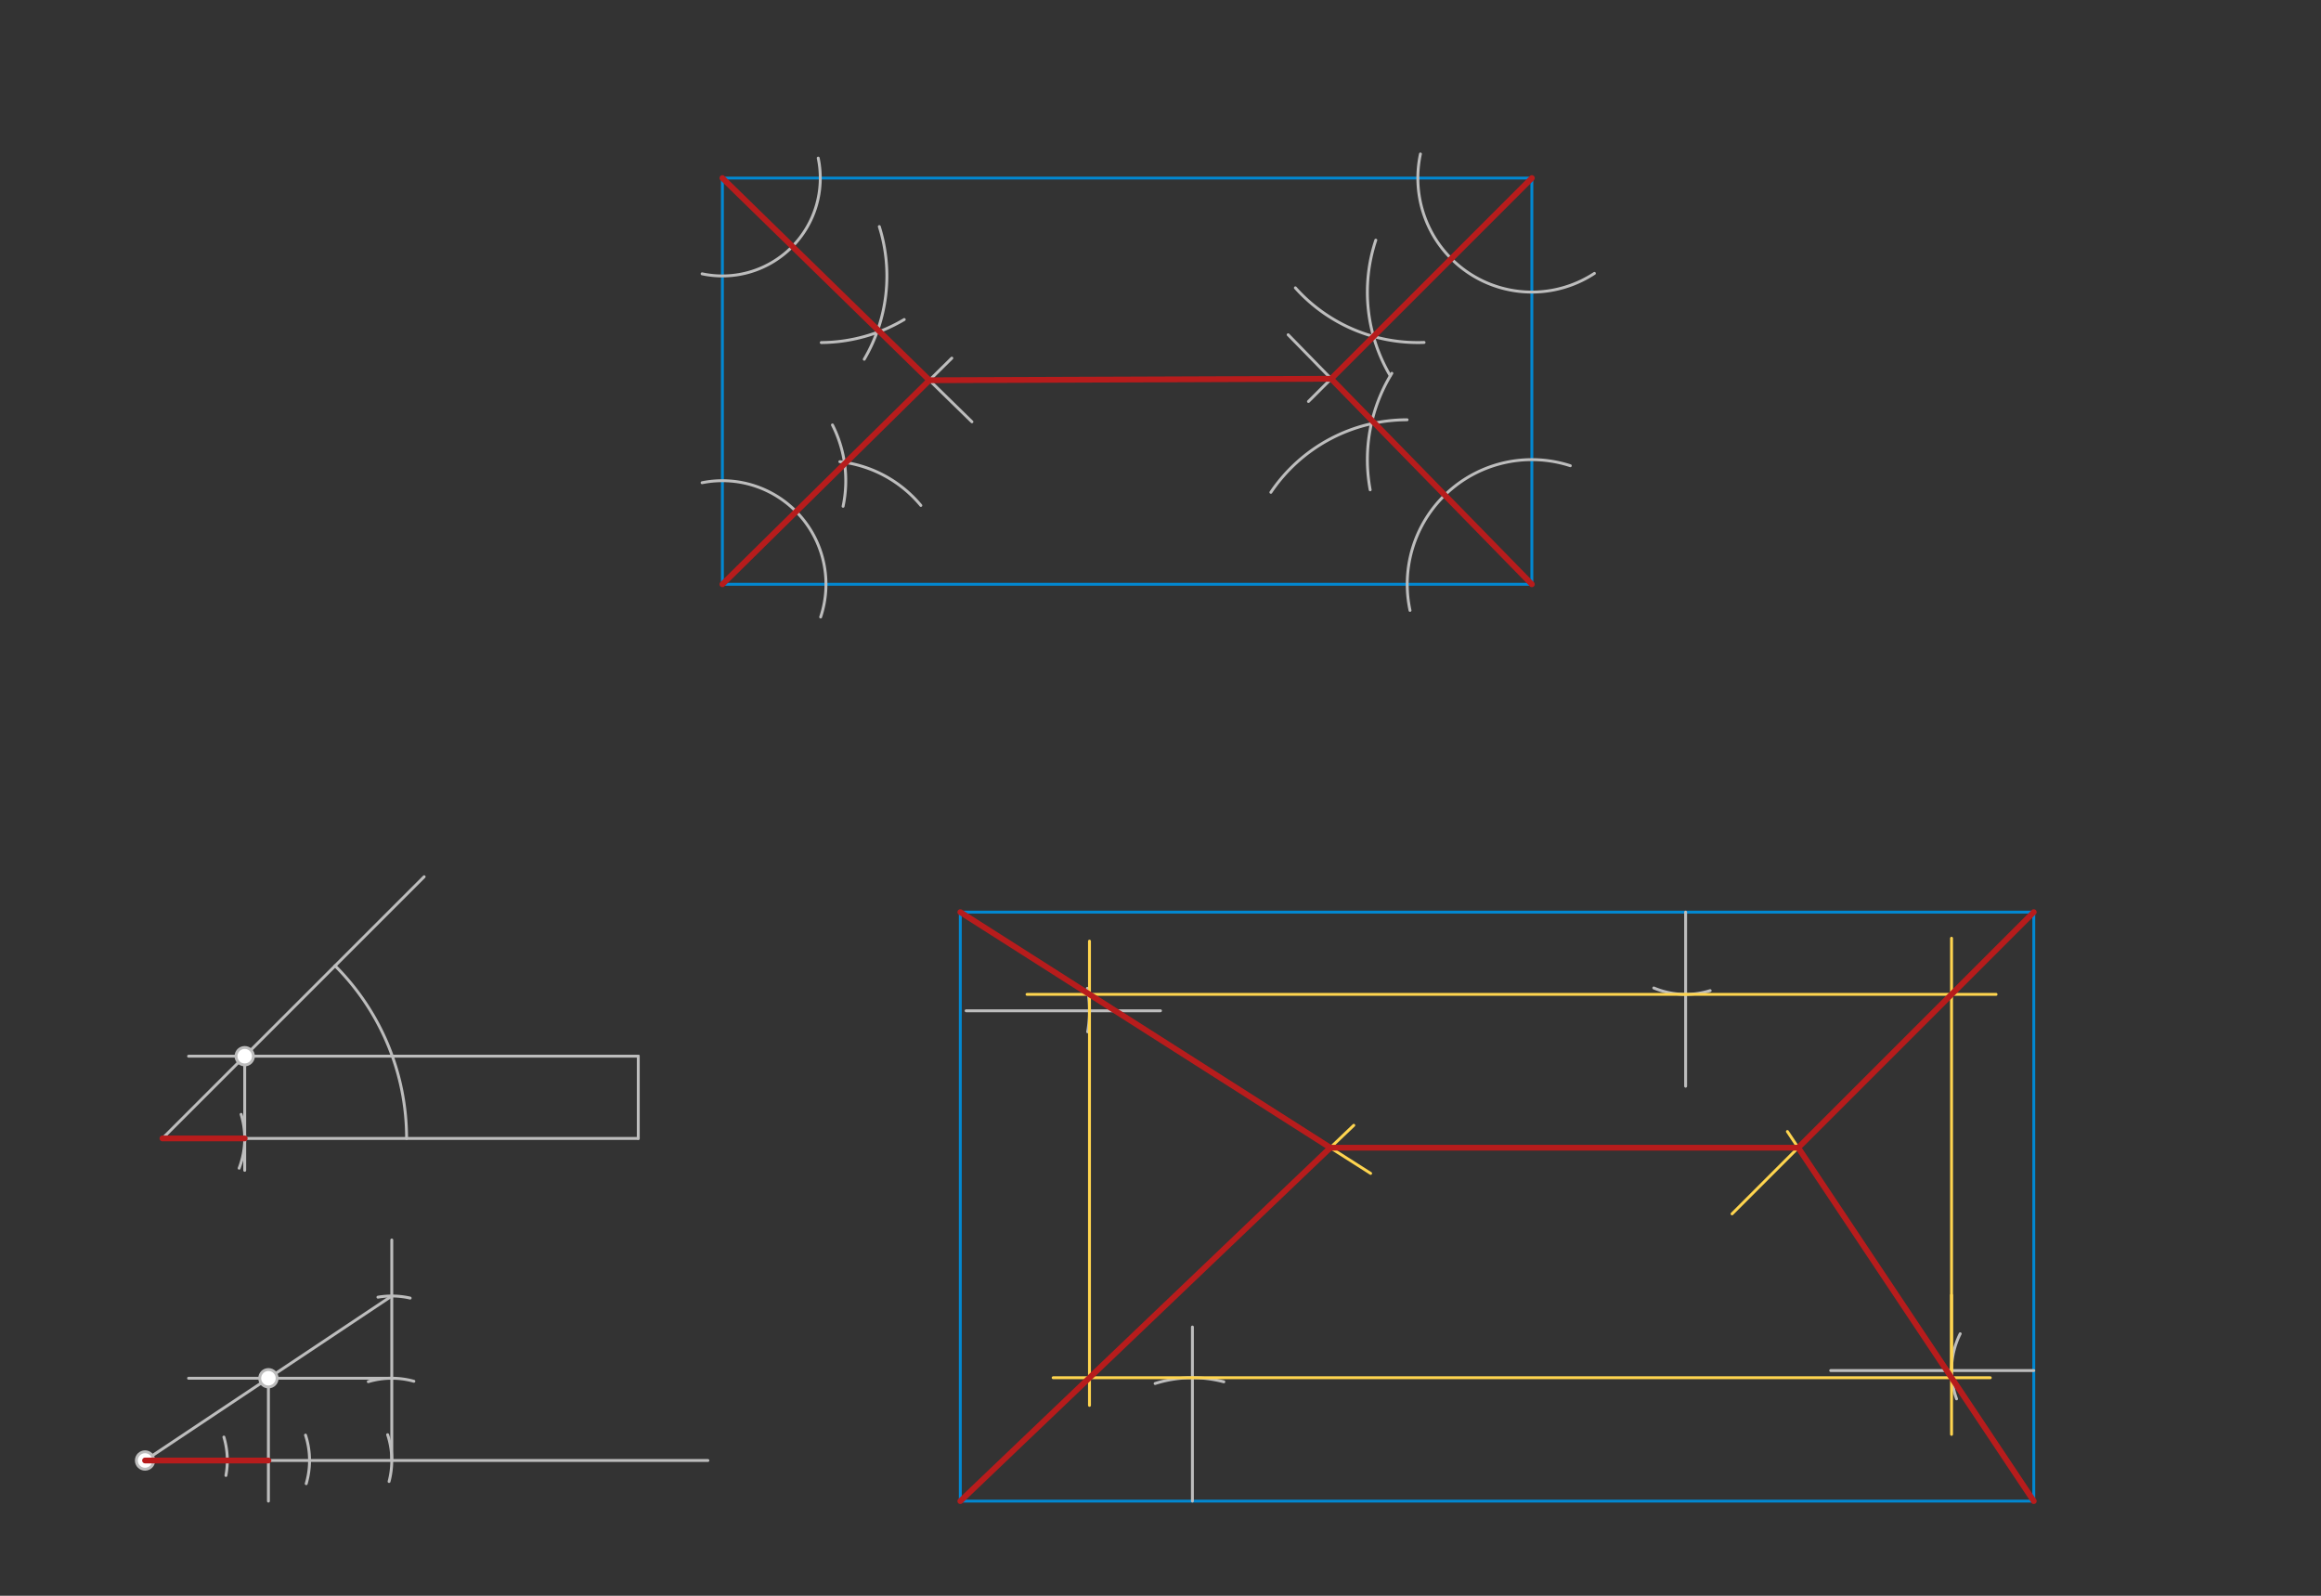 <svg xmlns="http://www.w3.org/2000/svg" class="svg--816" height="100%" preserveAspectRatio="xMidYMid meet" viewBox="0 0 800 550" width="100%"><rect x="0" y="0" width="800" height="550" fill="#333333" stroke="none"/><defs><marker id="marker-arrow" markerHeight="16" markerUnits="userSpaceOnUse" markerWidth="24" orient="auto-start-reverse" refX="24" refY="4" viewBox="0 0 24 8"><path d="M 0 0 L 24 4 L 0 8 z" stroke="inherit"></path></marker></defs><g class="aux-layer--949"><g class="element--733"><line stroke="#0288D1" stroke-dasharray="none" stroke-linecap="round" stroke-width="1" x1="249" x2="249" y1="61.375" y2="201.375"></line></g><g class="element--733"><line stroke="#0288D1" stroke-dasharray="none" stroke-linecap="round" stroke-width="1" x1="249" x2="528" y1="61.375" y2="61.375"></line></g><g class="element--733"><line stroke="#0288D1" stroke-dasharray="none" stroke-linecap="round" stroke-width="1" x1="528" x2="528" y1="61.375" y2="201.375"></line></g><g class="element--733"><line stroke="#0288D1" stroke-dasharray="none" stroke-linecap="round" stroke-width="1" x1="249" x2="528" y1="201.375" y2="201.375"></line></g><g class="element--733"><line stroke="#0288D1" stroke-dasharray="none" stroke-linecap="round" stroke-width="1" x1="331" x2="331" y1="314.375" y2="517.375"></line></g><g class="element--733"><line stroke="#0288D1" stroke-dasharray="none" stroke-linecap="round" stroke-width="1" x1="331" x2="701" y1="314.375" y2="314.375"></line></g><g class="element--733"><line stroke="#0288D1" stroke-dasharray="none" stroke-linecap="round" stroke-width="1" x1="701" x2="701" y1="314.375" y2="516.375"></line></g><g class="element--733"><line stroke="#0288D1" stroke-dasharray="none" stroke-linecap="round" stroke-width="1" x1="331" x2="701" y1="517.375" y2="517.375"></line></g><g class="element--733"><path d="M 242 166.375 A 35.693 35.693 0 0 1 282.861 212.662" fill="none" stroke="#BDBDBD" stroke-dasharray="none" stroke-linecap="round" stroke-width="1"></path></g><g class="element--733"><path d="M 242 94.375 A 33.734 33.734 0 0 0 282.025 54.495" fill="none" stroke="#BDBDBD" stroke-dasharray="none" stroke-linecap="round" stroke-width="1"></path></g><g class="element--733"><path d="M 489.594 53.071 A 39.294 39.294 0 0 0 549.559 94.226" fill="none" stroke="#BDBDBD" stroke-dasharray="none" stroke-linecap="round" stroke-width="1"></path></g><g class="element--733"><path d="M 486 210.375 A 42.953 42.953 0 0 1 541.251 160.517" fill="none" stroke="#BDBDBD" stroke-dasharray="none" stroke-linecap="round" stroke-width="1"></path></g><g class="element--733"><path d="M 289.482 159.126 A 42.52 42.52 0 0 1 317.396 174.201" fill="none" stroke="#BDBDBD" stroke-dasharray="none" stroke-linecap="round" stroke-width="1"></path></g><g class="element--733"><path d="M 286.929 146.464 A 42.52 42.52 0 0 1 290.595 174.501" fill="none" stroke="#BDBDBD" stroke-dasharray="none" stroke-linecap="round" stroke-width="1"></path></g><g class="element--733"><line stroke="#BDBDBD" stroke-dasharray="none" stroke-linecap="round" stroke-width="1" x1="249" x2="319" y1="201.375" y2="132.375"></line></g><g class="element--733"><path d="M 303.079 78.092 A 56.693 56.693 0 0 1 297.889 123.814" fill="none" stroke="#BDBDBD" stroke-dasharray="none" stroke-linecap="round" stroke-width="1"></path></g><g class="element--733"><path d="M 283.077 118.067 A 56.693 56.693 0 0 0 311.667 110.129" fill="none" stroke="#BDBDBD" stroke-dasharray="none" stroke-linecap="round" stroke-width="1"></path></g><g class="element--733"><line stroke="#BDBDBD" stroke-dasharray="none" stroke-linecap="round" stroke-width="1" x1="249" x2="335" y1="61.375" y2="145.375"></line></g><g class="element--733"><line stroke="#BDBDBD" stroke-dasharray="none" stroke-linecap="round" stroke-width="1" x1="306.414" x2="328.072" y1="144.781" y2="123.433"></line></g><g class="element--733"><path d="M 474.206 82.771 A 56.693 56.693 0 0 0 479.161 129.459" fill="none" stroke="#BDBDBD" stroke-dasharray="none" stroke-linecap="round" stroke-width="1"></path></g><g class="element--733"><path d="M 446.487 99.212 A 56.693 56.693 0 0 0 490.837 118.028" fill="none" stroke="#BDBDBD" stroke-dasharray="none" stroke-linecap="round" stroke-width="1"></path></g><g class="element--733"><line stroke="#BDBDBD" stroke-dasharray="none" stroke-linecap="round" stroke-width="1" x1="528" x2="451" y1="61.375" y2="138.375"></line></g><g class="element--733"><path d="M 484.989 144.682 A 56.693 56.693 0 0 0 438.04 169.682" fill="none" stroke="#BDBDBD" stroke-dasharray="none" stroke-linecap="round" stroke-width="1"></path></g><g class="element--733"><path d="M 479.743 128.667 A 56.693 56.693 0 0 0 472.268 168.817" fill="none" stroke="#BDBDBD" stroke-dasharray="none" stroke-linecap="round" stroke-width="1"></path></g><g class="element--733"><line stroke="#BDBDBD" stroke-dasharray="none" stroke-linecap="round" stroke-width="1" x1="528" x2="444" y1="201.375" y2="115.375"></line></g><g class="element--733"><line stroke="#BDBDBD" stroke-dasharray="none" stroke-linecap="round" stroke-width="1" x1="56" x2="220" y1="392.375" y2="392.375"></line></g><g class="element--733"><line stroke="#BDBDBD" stroke-dasharray="none" stroke-linecap="round" stroke-width="1" x1="56" x2="146.198" y1="392.375" y2="302.177"></line></g><g class="element--733"><line stroke="#BDBDBD" stroke-dasharray="none" stroke-linecap="round" stroke-width="1" x1="220" x2="220" y1="392.375" y2="364.029"></line></g><g class="element--733"><line stroke="#BDBDBD" stroke-dasharray="none" stroke-linecap="round" stroke-width="1" x1="220" x2="65" y1="364.029" y2="364.029"></line></g><g class="element--733"><line stroke="#BDBDBD" stroke-dasharray="none" stroke-linecap="round" stroke-width="1" x1="84.346" x2="84.346" y1="364.029" y2="403.375"></line></g><g class="element--733"><path d="M 115.5 332.875 A 84.146 84.146 0 0 1 140.146 392.375" fill="none" stroke="#BDBDBD" stroke-dasharray="none" stroke-linecap="round" stroke-width="1"></path></g><g class="element--733"><line stroke="#BDBDBD" stroke-dasharray="none" stroke-linecap="round" stroke-width="1" x1="50" x2="244" y1="503.375" y2="503.375"></line></g><g class="element--733"><path d="M 77.171 495.297 A 28.346 28.346 0 0 1 77.873 508.537" fill="none" stroke="#BDBDBD" stroke-dasharray="none" stroke-linecap="round" stroke-width="1"></path></g><g class="element--733"><path d="M 105.309 494.626 A 28.346 28.346 0 0 1 105.545 511.361" fill="none" stroke="#BDBDBD" stroke-dasharray="none" stroke-linecap="round" stroke-width="1"></path></g><g class="element--733"><path d="M 133.609 494.486 A 28.346 28.346 0 0 1 134.101 510.61" fill="none" stroke="#BDBDBD" stroke-dasharray="none" stroke-linecap="round" stroke-width="1"></path></g><g class="element--733"><line stroke="#BDBDBD" stroke-dasharray="none" stroke-linecap="round" stroke-width="1" x1="135.039" x2="135.039" y1="503.375" y2="427.375"></line></g><g class="element--733"><path d="M 126.95 476.207 A 28.346 28.346 0 0 1 142.643 476.067" fill="none" stroke="#BDBDBD" stroke-dasharray="none" stroke-linecap="round" stroke-width="1"></path></g><g class="element--733"><path d="M 130.268 447.087 A 28.346 28.346 0 0 1 141.369 447.398" fill="none" stroke="#BDBDBD" stroke-dasharray="none" stroke-linecap="round" stroke-width="1"></path></g><g class="element--733"><line stroke="#BDBDBD" stroke-dasharray="none" stroke-linecap="round" stroke-width="1" x1="50" x2="135.039" y1="503.375" y2="446.682"></line></g><g class="element--733"><line stroke="#BDBDBD" stroke-dasharray="none" stroke-linecap="round" stroke-width="1" x1="135.039" x2="65" y1="475.029" y2="475.029"></line></g><g class="element--733"><line stroke="#BDBDBD" stroke-dasharray="none" stroke-linecap="round" stroke-width="1" x1="92.52" x2="92.52" y1="475.029" y2="517.375"></line></g><g class="element--733"><line stroke="#BDBDBD" stroke-dasharray="none" stroke-linecap="round" stroke-width="1" x1="581" x2="581" y1="314.375" y2="374.375"></line></g><g class="element--733"><line stroke="#BDBDBD" stroke-dasharray="none" stroke-linecap="round" stroke-width="1" x1="701" x2="631" y1="472.375" y2="472.375"></line></g><g class="element--733"><path d="M 83.106 384.081 A 28.346 28.346 0 0 1 82.426 402.63" fill="none" stroke="#BDBDBD" stroke-dasharray="none" stroke-linecap="round" stroke-width="1"></path></g><g class="element--733"><path d="M 570.038 340.516 A 28.346 28.346 0 0 0 589.455 341.431" fill="none" stroke="#BDBDBD" stroke-dasharray="none" stroke-linecap="round" stroke-width="1"></path></g><g class="element--733"><path d="M 675.646 459.698 A 28.346 28.346 0 0 0 674.386 482.133" fill="none" stroke="#BDBDBD" stroke-dasharray="none" stroke-linecap="round" stroke-width="1"></path></g><g class="element--733"><line stroke="#BDBDBD" stroke-dasharray="none" stroke-linecap="round" stroke-width="1" x1="411" x2="411" y1="517.375" y2="457.375"></line></g><g class="element--733"><line stroke="#BDBDBD" stroke-dasharray="none" stroke-linecap="round" stroke-width="1" x1="333" x2="400" y1="348.375" y2="348.375"></line></g><g class="element--733"><path d="M 398.149 476.844 A 42.52 42.52 0 0 1 421.821 476.255" fill="none" stroke="#BDBDBD" stroke-dasharray="none" stroke-linecap="round" stroke-width="1"></path></g><g class="element--733"><path d="M 374.809 340.633 A 42.52 42.52 0 0 1 374.897 355.626" fill="none" stroke="#BDBDBD" stroke-dasharray="none" stroke-linecap="round" stroke-width="1"></path></g><g class="element--733"><line stroke="#FFD54F" stroke-dasharray="none" stroke-linecap="round" stroke-width="1" x1="375.52" x2="375.52" y1="348.375" y2="484.375"></line></g><g class="element--733"><line stroke="#FFD54F" stroke-dasharray="none" stroke-linecap="round" stroke-width="1" x1="375.52" x2="375.52" y1="348.375" y2="324.375"></line></g><g class="element--733"><line stroke="#FFD54F" stroke-dasharray="none" stroke-linecap="round" stroke-width="1" x1="411" x2="686" y1="474.855" y2="474.855"></line></g><g class="element--733"><line stroke="#FFD54F" stroke-dasharray="none" stroke-linecap="round" stroke-width="1" x1="411" x2="363" y1="474.855" y2="474.855"></line></g><g class="element--733"><line stroke="#FFD54F" stroke-dasharray="none" stroke-linecap="round" stroke-width="1" x1="581" x2="354" y1="342.721" y2="342.721"></line></g><g class="element--733"><line stroke="#FFD54F" stroke-dasharray="none" stroke-linecap="round" stroke-width="1" x1="581" x2="688" y1="342.721" y2="342.721"></line></g><g class="element--733"><line stroke="#FFD54F" stroke-dasharray="none" stroke-linecap="round" stroke-width="1" x1="672.654" x2="672.654" y1="472.375" y2="323.375"></line></g><g class="element--733"><line stroke="#FFD54F" stroke-dasharray="none" stroke-linecap="round" stroke-width="1" x1="672.654" x2="672.654" y1="446.375" y2="494.375"></line></g><g class="element--733"><line stroke="#FFD54F" stroke-dasharray="none" stroke-linecap="round" stroke-width="1" x1="331" x2="375.52" y1="314.375" y2="342.721"></line></g><g class="element--733"><line stroke="#FFD54F" stroke-dasharray="none" stroke-linecap="round" stroke-width="1" x1="375.52" x2="472.429" y1="342.721" y2="404.425"></line></g><g class="element--733"><line stroke="#FFD54F" stroke-dasharray="none" stroke-linecap="round" stroke-width="1" x1="331" x2="375.52" y1="517.375" y2="474.855"></line></g><g class="element--733"><line stroke="#FFD54F" stroke-dasharray="none" stroke-linecap="round" stroke-width="1" x1="375.52" x2="466.62" y1="474.855" y2="387.848"></line></g><g class="element--733"><line stroke="#FFD54F" stroke-dasharray="none" stroke-linecap="round" stroke-width="1" x1="701" x2="672.654" y1="314.375" y2="342.721"></line></g><g class="element--733"><line stroke="#FFD54F" stroke-dasharray="none" stroke-linecap="round" stroke-width="1" x1="672.654" x2="597" y1="342.721" y2="418.375"></line></g><g class="element--733"><line stroke="#FFD54F" stroke-dasharray="none" stroke-linecap="round" stroke-width="1" x1="701" x2="672.654" y1="517.375" y2="474.855"></line></g><g class="element--733"><line stroke="#FFD54F" stroke-dasharray="none" stroke-linecap="round" stroke-width="1" x1="672.654" x2="616.077" y1="474.855" y2="389.99"></line></g><g class="element--733"><circle cx="84.346" cy="364.029" r="3" stroke="#BDBDBD" stroke-width="1" fill="#ffffff"></circle>}</g><g class="element--733"><circle cx="50" cy="503.375" r="3" stroke="#BDBDBD" stroke-width="1" fill="#ffffff"></circle>}</g><g class="element--733"><circle cx="92.52" cy="475.029" r="3" stroke="#BDBDBD" stroke-width="1" fill="#ffffff"></circle>}</g></g><g class="main-layer--75a"><g class="element--733"><line stroke="#B71C1C" stroke-dasharray="none" stroke-linecap="round" stroke-width="2" x1="249" x2="320.339" y1="61.375" y2="131.055"></line></g><g class="element--733"><line stroke="#B71C1C" stroke-dasharray="none" stroke-linecap="round" stroke-width="2" x1="320.339" x2="249" y1="131.055" y2="201.375"></line></g><g class="element--733"><line stroke="#B71C1C" stroke-dasharray="none" stroke-linecap="round" stroke-width="2" x1="320.339" x2="458.824" y1="131.055" y2="130.551"></line></g><g class="element--733"><line stroke="#B71C1C" stroke-dasharray="none" stroke-linecap="round" stroke-width="2" x1="458.824" x2="528" y1="130.551" y2="61.375"></line></g><g class="element--733"><line stroke="#B71C1C" stroke-dasharray="none" stroke-linecap="round" stroke-width="2" x1="458.824" x2="528" y1="130.551" y2="201.375"></line></g><g class="element--733"><line stroke="#B71C1C" stroke-dasharray="none" stroke-linecap="round" stroke-width="2" x1="56" x2="84.346" y1="392.375" y2="392.375"></line></g><g class="element--733"><line stroke="#B71C1C" stroke-dasharray="none" stroke-linecap="round" stroke-width="2" x1="92.52" x2="50" y1="503.375" y2="503.375"></line></g><g class="element--733"><line stroke="#B71C1C" stroke-dasharray="none" stroke-linecap="round" stroke-width="2" x1="331" x2="458.529" y1="314.375" y2="395.575"></line></g><g class="element--733"><line stroke="#B71C1C" stroke-dasharray="none" stroke-linecap="round" stroke-width="2" x1="458.529" x2="331" y1="395.575" y2="517.375"></line></g><g class="element--733"><line stroke="#B71C1C" stroke-dasharray="none" stroke-linecap="round" stroke-width="2" x1="458.529" x2="619.8" y1="395.575" y2="395.575"></line></g><g class="element--733"><line stroke="#B71C1C" stroke-dasharray="none" stroke-linecap="round" stroke-width="2" x1="619.8" x2="701" y1="395.575" y2="314.375"></line></g><g class="element--733"><line stroke="#B71C1C" stroke-dasharray="none" stroke-linecap="round" stroke-width="2" x1="619.8" x2="701" y1="395.575" y2="517.375"></line></g></g><g class="snaps-layer--ac6"></g><g class="temp-layer--52d"></g></svg>